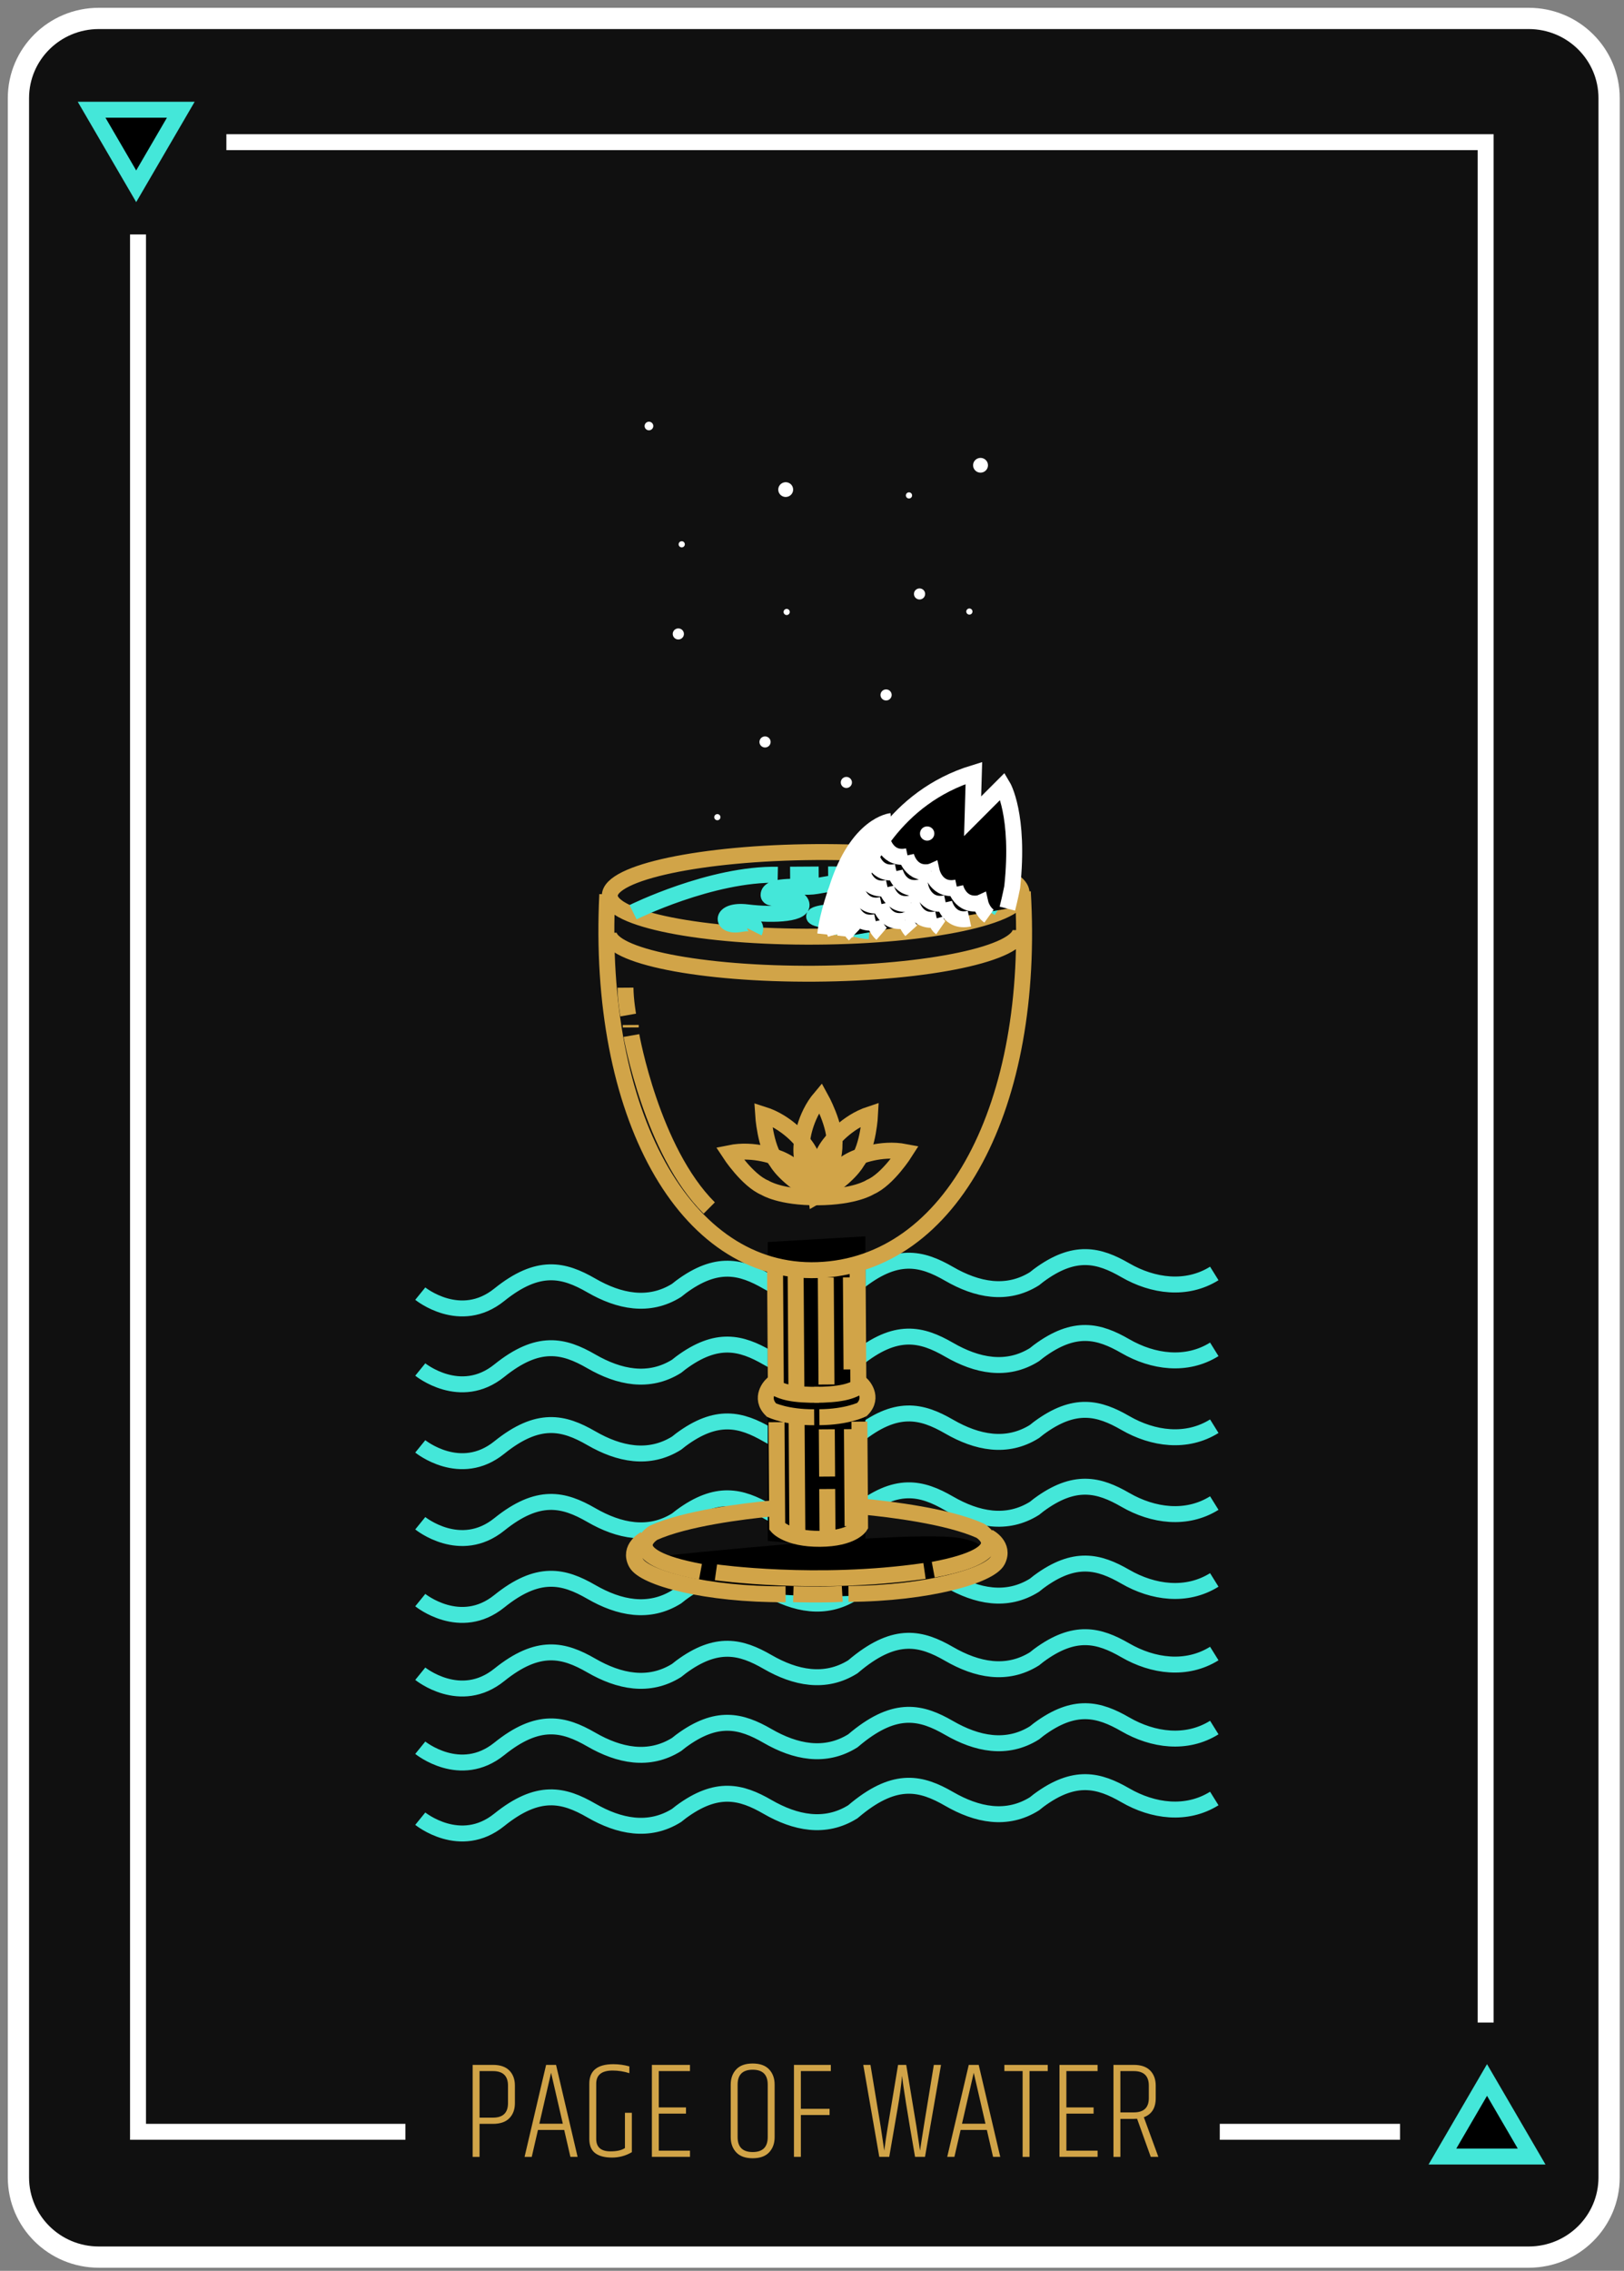 <svg xmlns="http://www.w3.org/2000/svg" width="191" height="267" viewBox="0 0 191 267">
    <rect x="0" y="0" width="191" height="267" fill="#808080" stroke="none"/>
    <g fill="none" fill-rule="evenodd">
        <g>
            <g>
                <g>
                    <path fill="#101010" stroke="#FFF" stroke-linecap="round" stroke-linejoin="round" stroke-width="2.5" d="M177.795 263.217H9.62c-5.22 0-9.452-4.192-9.452-9.364V9.365C.17 4.193 4.401 0 9.621 0h168.174c5.22 0 9.452 4.193 9.452 9.365v244.488c0 5.172-4.232 9.364-9.452 9.364z" transform="translate(-784 -1883) translate(786 1885) translate(0 .167)"/>
                    <path stroke="#44E7D9" stroke-width="1.875" d="M140.814 183.597c-3.26 2.033-7.2 1.507-10.463-.378-3.11-1.796-5.957-2.527-10.188.605l-.504.399c-3.26 2.033-6.767 1.306-10.03-.578-3.263-1.885-6.237-2.597-10.823 1.095l-.507.421c-3.26 2.033-6.768 1.307-10.03-.578-3.11-1.796-5.958-2.527-10.188.605l-.504.398c-3.26 2.034-6.768 1.307-10.03-.577-3.264-1.885-6.238-2.598-10.824 1.095-4.586 3.693-9.294-.135-9.294-.135" transform="translate(-784 -1883) translate(786 1885) translate(0 .167)"/>
                    <path fill="#000" d="M75.868 183.4s13.045 3.04 26.08 1.836c13.034-1.202 14.724-5.554 8.98-6.558-5.743-1.004-34.121 2.008-34.121 2.008" transform="translate(-784 -1883) translate(786 1885) translate(0 .167)"/>
                    <path stroke="#44E7D9" stroke-width="1.875" d="M140.814 147.563c-3.26 2.033-7.2 1.507-10.463-.378-3.11-1.796-5.957-2.527-10.188.605l-.504.398c-3.26 2.033-6.767 1.307-10.03-.577-3.263-1.885-6.237-2.598-10.823 1.095l-.507.42c-3.26 2.034-6.768 1.308-10.03-.577-3.11-1.797-5.958-2.528-10.188.604l-.504.399c-3.26 2.033-6.768 1.307-10.03-.578-3.264-1.884-6.238-2.597-10.824 1.095-4.586 3.693-9.294-.135-9.294-.135M140.814 156.486c-3.26 2.033-7.2 1.507-10.463-.378-3.11-1.796-5.957-2.528-10.188.605l-.504.398c-3.26 2.033-6.767 1.307-10.03-.578-3.263-1.884-6.237-2.597-10.823 1.096l-.507.42c-3.26 2.034-6.768 1.307-10.03-.577-3.11-1.796-5.958-2.528-10.188.604l-.504.399c-3.26 2.033-6.768 1.307-10.03-.578-3.264-1.885-6.238-2.597-10.824 1.096-4.586 3.692-9.294-.136-9.294-.136M140.814 165.523c-3.26 2.033-7.2 1.507-10.463-.378-3.11-1.796-5.957-2.528-10.188.605l-.504.399c-3.26 2.032-6.767 1.306-10.03-.578-3.263-1.885-6.237-2.597-10.823 1.095l-.507.42c-3.26 2.034-6.768 1.308-10.03-.577-3.11-1.796-5.958-2.528-10.188.605l-.504.398c-3.26 2.033-6.768 1.307-10.03-.578-3.264-1.885-6.238-2.597-10.824 1.096-4.586 3.692-9.294-.136-9.294-.136M140.814 174.56c-3.26 2.033-7.2 1.507-10.463-.378-3.11-1.796-5.957-2.527-10.188.605l-.504.399c-3.26 2.032-6.767 1.306-10.03-.578-3.263-1.885-6.237-2.597-10.823 1.095l-.507.421c-3.26 2.033-6.768 1.307-10.03-.578-3.11-1.796-5.958-2.527-10.188.605l-.504.398c-3.26 2.033-6.768 1.307-10.03-.578-3.264-1.884-6.238-2.597-10.824 1.096-4.586 3.692-9.294-.135-9.294-.135" transform="translate(-784 -1883) translate(786 1885) translate(0 .167)"/>
                    <path fill="#000" d="M88.293 143.868L99.78 143.199 99.78 180.017 88.293 179.013z" transform="translate(-784 -1883) translate(786 1885) translate(0 .167)"/>
                </g>
                <path fill="#D1A448" fill-rule="nonzero" d="M54.4 251.599v-3.881h1.576c.855 0 1.5-.222 1.932-.666.434-.444.65-1.034.65-1.77v-2.063c0-.736-.216-1.326-.65-1.77-.433-.444-1.077-.666-1.932-.666h-2.387V251.6h.812zm1.576-4.612h-1.575v-5.473h1.575c1.18 0 1.77.569 1.77 1.705v2.063c0 1.137-.59 1.705-1.77 1.705zm4.563 4.612l.731-3.167h3.086l.73 3.167h.845l-2.534-10.816h-1.169L59.695 251.6h.844zm3.654-3.898h-2.76l1.38-5.992 1.38 5.992zm5.773 3.98c.85 0 1.632-.212 2.347-.634v-4.628H71.5v4.14c-.368.26-.937.39-1.705.39-1.115 0-1.673-.487-1.673-1.461v-6.496c0-1.029.644-1.543 1.933-1.543.67 0 1.326.103 1.965.309v-.796c-.607-.173-1.235-.26-1.884-.26-1.884 0-2.826.763-2.826 2.29v6.496c0 .768.23 1.326.69 1.672.46.347 1.115.52 1.965.52zm9.184-.082v-.73h-3.67v-4.353h3.199v-.73h-3.2v-4.272h3.67v-.73h-4.481v10.815h4.482zm7.372.162c.856 0 1.5-.23 1.933-.69.433-.46.65-1.058.65-1.794v-6.171c0-.737-.217-1.335-.65-1.795-.433-.46-1.077-.69-1.933-.69-.855 0-1.499.23-1.932.69-.433.46-.65 1.058-.65 1.795v6.17c0 .737.217 1.335.65 1.795.433.46 1.077.69 1.932.69zm0-.73c-1.18 0-1.77-.585-1.77-1.754v-6.171c0-1.17.59-1.754 1.77-1.754 1.18 0 1.77.584 1.77 1.754v6.17c0 1.17-.59 1.755-1.77 1.755zm5.668.568v-4.92h3.378v-.731H92.19v-4.434h3.524v-.73h-4.336v10.815h.812zm10.393 0l.99-5.716c.239-1.364.412-2.637.52-3.817.12 1.18.628 4.358 1.527 9.533h1.17l1.883-10.816h-.844c-.899 5.446-1.44 8.808-1.624 10.085l-.423-2.842-1.201-7.243h-.958l-1.202 7.227c-.163.953-.303 1.905-.422 2.858l-.423-2.842-1.201-7.243h-.845l1.884 10.816h1.17zm7.665 0l.731-3.167h3.086l.73 3.167h.845l-2.534-10.816h-1.169l-2.533 10.816h.844zm3.654-3.898h-2.76l1.38-5.992 1.38 5.992zm5.18 3.898v-10.085h2.144v-.73h-5.1v.73h2.145V251.6h.812zm8.007 0v-.73h-3.67v-4.353h3.199v-.73h-3.2v-4.272h3.67v-.73h-4.482v10.815h4.483zm2.68 0v-4.466h1.574c.174 0 .303-.005.39-.016l1.608 4.482h.893l-1.705-4.66c.93-.347 1.396-1.094 1.396-2.242v-1.478c0-.736-.216-1.326-.65-1.77-.432-.444-1.076-.666-1.932-.666h-2.387V251.6h.812zm1.574-5.23h-1.575v-4.855h1.575c1.18 0 1.77.569 1.77 1.705v1.478c0 1.115-.59 1.673-1.77 1.673z" transform="translate(-784 -1883) translate(786 1885)"/>
                <g>
                    <path stroke="#FFF" stroke-width="1.875" d="M16.179 3.838L164.283 3.838 164.283 224.928M154.215 237.774L133.013 237.774M5.786 14.688L5.786 237.774 37.237 237.774" transform="translate(-784 -1883) translate(786 1885) translate(8.446 10.878)"/>
                    <path fill="#000" d="M164.444 231.681L167.067 236.181 169.689 240.682 164.444 240.682 159.2 240.682 161.822 236.181z" transform="translate(-784 -1883) translate(786 1885) translate(8.446 10.878)"/>
                    <path stroke="#44E7D9" stroke-width="1.875" d="M164.444 231.681L167.067 236.181 169.689 240.682 164.444 240.682 159.2 240.682 161.822 236.181z" transform="translate(-784 -1883) translate(786 1885) translate(8.446 10.878)"/>
                    <path fill="#000" d="M5.572 9.025L2.95 4.525 0.328 0.025 5.572 0.025 10.817 0.025 8.195 4.525z" transform="translate(-784 -1883) translate(786 1885) translate(8.446 10.878)"/>
                    <path stroke="#44E7D9" stroke-width="1.875" d="M5.572 9.025L2.95 4.525.328.025 5.572.025 10.817.025 8.195 4.525zM132.368 181.54c-3.26 2.034-7.2 1.508-10.463-.376-3.11-1.797-5.957-2.529-10.188.604l-.503.399c-3.26 2.032-6.768 1.306-10.031-.578-3.263-1.885-6.237-2.597-10.823 1.095l-.507.42c-3.26 2.034-6.768 1.308-10.03-.577-3.11-1.796-5.958-2.528-10.188.605l-.504.398c-3.26 2.033-6.767 1.307-10.03-.578-3.264-1.885-6.237-2.597-10.824 1.096-4.586 3.692-9.294-.135-9.294-.135M132.368 190.243c-3.26 2.033-7.2 1.507-10.463-.377-3.11-1.796-5.957-2.528-10.188.604l-.503.4c-3.26 2.032-6.768 1.305-10.031-.579-3.263-1.884-6.237-2.597-10.823 1.096l-.507.42c-3.26 2.033-6.768 1.307-10.03-.578-3.11-1.796-5.958-2.527-10.188.605l-.504.398c-3.26 2.034-6.767 1.307-10.03-.577-3.264-1.885-6.237-2.598-10.824 1.095-4.586 3.693-9.294-.135-9.294-.135M132.368 198.585c-3.26 2.033-7.2 1.508-10.463-.377-3.11-1.796-5.957-2.528-10.188.604l-.503.399c-3.26 2.033-6.768 1.307-10.031-.578-3.263-1.884-6.237-2.597-10.823 1.096l-.507.42c-3.26 2.034-6.768 1.307-10.03-.577-3.11-1.797-5.958-2.528-10.188.604l-.504.399c-3.26 2.033-6.767 1.306-10.03-.578-3.264-1.885-6.237-2.597-10.824 1.095-4.586 3.693-9.294-.135-9.294-.135" transform="translate(-784 -1883) translate(786 1885) translate(8.446 10.878)"/>
                    <path stroke="#D1A448" stroke-width="1.875" d="M109.85 91.972c1.479 25.036-8.282 43.92-24.14 44.485-15.674.558-26.015-18.447-24.733-44.164M80.704 135.706L80.799 149.801M90.412 135.642L90.506 149.738M85.882 151.122c-2.953.02-4.432-.264-5.619-1.134 0 0-1.467 1.473.02 2.926 0 0 1.777.866 5.026.845M80.883 154.336l.082 12.288s1.191 1.455 5.03 1.43c3.839-.026 4.715-1.494 4.715-1.494l-.082-12.288M83.128 136.766L83.22 150.517M83.245 154.32L83.331 167.193M86.675 137.328L86.759 149.909M86.795 155.175L86.832 160.733M86.842 162.197L86.875 167.17M89.628 137.309L89.701 148.134M89.748 155.156L89.824 166.566" transform="translate(-784 -1883) translate(786 1885) translate(8.446 10.878)"/>
                    <path stroke="#D1A448" stroke-width="1.875" d="M85.313 151.125c2.953-.02 4.428-.321 5.603-1.207 0 0 1.487 1.453.02 2.926 0 0-1.766.89-5.014.91M109.703 92.12c.019 2.747-10.808 5.044-24.181 5.132-13.374.088-24.23-2.068-24.249-4.815-.018-2.746 10.809-5.044 24.182-5.132 13.374-.088 24.23 2.068 24.248 4.815zM80.155 164.502c-3.163.307-9.961 1.134-13.744 2.842 0 0-4.57 2.697 5.526 4.583M91.092 164.27c3.163.303 9.961 1.123 13.746 2.829 0 0 4.57 2.692-5.525 4.588M73.757 171.99s11.822 1.678 24.53-.16" transform="translate(-784 -1883) translate(786 1885) translate(8.446 10.878)"/>
                    <path stroke="#D1A448" stroke-width="1.875" d="M65.374 168.096s-1.933 1.036-1.013 2.785c.92 1.75 8.202 3.75 17.59 3.688M89.345 174.529c9.389-.062 16.643-2.158 17.54-3.92.897-1.76-1.05-2.771-1.05-2.771M82.86 174.563s3.42.102 5.754-.037M109.576 96.475c.018 2.747-10.808 5.045-24.182 5.133-13.373.088-24.23-2.068-24.248-4.815M85.548 127.781s-.475-3.774 1.76-6.386c0 0 1.722-2.323 4.58-3.265 0 0-.185 3.81-1.54 5.588 0 0-.953 1.887-4.8 4.063z" transform="translate(-784 -1883) translate(786 1885) translate(8.446 10.878)"/>
                    <path stroke="#D1A448" stroke-width="1.875" d="M85.768 127.727s.425-3.78-1.844-6.363c0 0-1.753-2.3-4.623-3.205 0 0 .235 3.808 1.614 5.568 0 0 .978 1.874 4.853 4zM85.726 127.9s1.454-3.52 4.694-4.712c0 0 2.65-1.188 5.607-.622 0 0-2.045 3.232-4.107 4.123 0 0-1.764 1.182-6.194 1.21z" transform="translate(-784 -1883) translate(786 1885) translate(8.446 10.878)"/>
                    <path stroke="#D1A448" stroke-width="1.875" d="M85.723 127.9s-1.5-3.501-4.756-4.65c0 0-2.665-1.153-5.614-.548 0 0 2.088 3.204 4.161 4.068 0 0 1.78 1.159 6.21 1.13z" transform="translate(-784 -1883) translate(786 1885) translate(8.446 10.878)"/>
                    <path stroke="#D1A448" stroke-width="1.875" d="M85.75 127.688s-2.397-2.97-1.872-6.354c0 0 .24-2.872 2.177-5.157 0 0 1.856 3.343 1.64 5.56 0 0 .184 2.103-1.944 5.951zM63.815 108.876s2.395 13.548 9.153 20.28M63.434 106.467s-.306-1.753-.316-3.216M63.74 107.928L63.738 107.636" transform="translate(-784 -1883) translate(786 1885) translate(8.446 10.878)"/>
                    <path stroke="#44E7D9" stroke-width="1.875" d="M87.959 94.322c-1.454.01-3.812.448-1.993.858 0 0 1.545.491 1.1 1.544M91.79 96.62s-3.09-.19-2.37-1.25M64.009 94.377s9.203-4.563 17.017-4.403M82.481 89.964L85.841 89.943M86.953 89.935s13.57-.113 20.098 3.975M91.028 91.345c2.369 1.04-2.538.862-.896 1.907s4.9-.877 5.812-.25c.913.628-1.262 1.488-1.62 2.124M78.29 96.684s.682-1.352-1.677-.914c-2.359.438-2.465-1.78.809-1.379 3.272.402 6.905.166 6.351-1.097-.553-1.264-3.997.026-3.822-1.031.175-1.058 3.083-.865 4.718-.876 1.175-.008 2.723-.564 4.38-.49" transform="translate(-784 -1883) translate(786 1885) translate(8.446 10.878)"/>
                    <g>
                        <path fill="#000" d="M19.178 15.97c.31-1.21.57-2.523.57-2.523.913-8.54-1.106-11.892-1.106-11.892l-3.55 3.553L15.24.02C10.538 1.46 7.29 4.237 5.096 7.015c-.271.344-.527.688-.768 1.03C1.778 11.671.96 15.009.96 15.009s-.682 2.676-.848 4.229" transform="translate(-784 -1883) translate(786 1885) translate(8.446 10.878) translate(88.851 77.987)"/>
                        <path stroke="#FFF" stroke-width="1.875" d="M19.178 15.97c.31-1.21.57-2.523.57-2.523.913-8.54-1.106-11.892-1.106-11.892l-3.55 3.553L15.24.02C10.538 1.46 7.29 4.237 5.096 7.015c-.271.344-.527.688-.768 1.03C1.778 11.671.96 15.009.96 15.009s-.682 2.676-.848 4.229" transform="translate(-784 -1883) translate(786 1885) translate(8.446 10.878) translate(88.851 77.987)"/>
                    </g>
                    <path stroke="#FFF" stroke-width="1.875" d="M96.31 87.79c-2.433.53-2.968-1.882-2.968-1.882s-1.631-.222-2.411 0M96.118 87.728s.534 2.41 2.968 1.881" transform="translate(-784 -1883) translate(786 1885) translate(8.446 10.878)"/>
                    <g>
                        <path fill="#000" d="M7.888.319s-4 .365-6.397 7.964c0 0-1.116 3.023-1.365 5.353" transform="translate(-784 -1883) translate(786 1885) translate(8.446 10.878) translate(86.486 83.343)"/>
                        <path stroke="#FFF" stroke-width="1.875" d="M7.888.319s-4 .365-6.397 7.964c0 0-1.116 3.023-1.365 5.353" transform="translate(-784 -1883) translate(786 1885) translate(8.446 10.878) translate(86.486 83.343)"/>
                    </g>
                    <path stroke="#FFF" stroke-width="1.875" d="M93.868 85.127s-1.116-.186-2.078-.093M92.638 86.838s-1.412-.203-2.456.047M92.158 87.616s-1.816-.023-2.587.25M91.666 88.485s-1.938-.076-2.57.291M91.202 89.39s-2.257.075-2.498.249M90.705 90.476s-1.699.122-2.477.399M90.313 91.454s-2.528.402-2.527.72M89.953 92.503s-1.765.25-2.473.62M89.62 93.787s-1.134.021-2.667.534M89.361 94.937s-1.015-.026-2.477.437M89.165 95.915s-1.361.03-2.552.478M94.375 84.48s-.558-.4-1.546-.212M102.104 91.469c-2.434.53-2.969-1.882-2.969-1.882l-.049.022M101.911 91.406s.534 2.411 2.968 1.882M95.002 89.635c-2.434.53-2.969-1.88-2.969-1.88M94.809 89.573s.535 2.411 2.968 1.881M100.795 93.314c-2.434.53-2.968-1.881-2.968-1.881l-.05.021M100.602 93.252s.535 2.41 2.968 1.881M93.956 91.521c-2.434.53-2.969-1.88-2.969-1.88M93.763 91.46s.535 2.41 2.969 1.88" transform="translate(-784 -1883) translate(786 1885) translate(8.446 10.878)"/>
                    <path stroke="#FFF" stroke-width="1.875" d="M99.75 95.2c-2.435.53-2.97-1.881-2.97-1.881l-.049.021M99.556 95.138s.203.77.636 1.07M93.247 93.523c-2.433.53-2.968-1.881-2.968-1.881M93.054 93.46s.535 2.412 2.969 1.882" transform="translate(-784 -1883) translate(786 1885) translate(8.446 10.878)"/>
                    <path stroke="#FFF" stroke-width="1.875" d="M96.729 96.56c-.506-.56-.657-1.24-.657-1.24l-.05.022M92.572 95.531c-2.434.53-2.969-1.88-2.969-1.88M92.379 95.469s.192.865.868 1.445M90.042 97.02c-.602-.576-.777-1.362-.777-1.362M105.872 94.837c-.799-.572-1.019-1.562-1.019-1.562l-.048.022" transform="translate(-784 -1883) translate(786 1885) translate(8.446 10.878)"/>
                    <path fill="#FFF" d="M99.442 85.127c0-.463-.378-.837-.845-.837-.466 0-.844.374-.844.837 0 .462.378.836.844.836.467 0 .845-.374.845-.836" transform="translate(-784 -1883) translate(786 1885) translate(8.446 10.878)"/>
                    <path stroke="#FFF" stroke-width="1.875" d="M93.476 85.903s-1.413-.203-2.457.048" transform="translate(-784 -1883) translate(786 1885) translate(8.446 10.878)"/>
                    <path fill="#FFF" d="M69.407 50.957c-.092.179-.02.397.161.486.18.09.4.019.49-.16.091-.178.019-.396-.161-.486-.18-.09-.4-.018-.49.16M81.75 58.913c-.092.178-.019.396.161.486.18.09.4.018.49-.16.091-.179.019-.396-.16-.487-.18-.09-.4-.018-.491.16M69.63 61.078c-.324-.162-.72-.034-.883.287-.163.322-.033.713.29.876.325.161.72.033.884-.288.163-.322.033-.713-.291-.875M93.18 68.538c-.163.321-.033.713.29.874.325.163.72.034.884-.287.164-.322.033-.713-.29-.875-.325-.162-.72-.033-.884.288M65.498 37.55c.19.208.513.224.722.037.21-.187.227-.507.038-.715-.19-.208-.513-.224-.723-.037-.21.188-.226.508-.037.716M104.288 41.184c-.359.32-.388.87-.063 1.226.324.356.878.384 1.237.063.36-.322.388-.87.064-1.227-.325-.356-.879-.384-1.238-.062M73.82 83.55c.194.055.396-.055.452-.247.056-.192-.056-.393-.25-.448-.194-.055-.396.056-.452.248-.055.192.056.392.25.447M96.296 45.048c-.18.089-.253.306-.163.485s.31.251.49.162c.18-.09.254-.306.163-.485-.09-.18-.31-.252-.49-.162M88.802 78.538c-.325.16-.456.551-.294.873.162.322.556.453.881.292.325-.16.457-.552.295-.873-.162-.322-.557-.453-.882-.292M103.4 58.702c-.18.09-.253.307-.163.486.09.178.31.251.49.162.18-.09.253-.307.163-.486-.09-.178-.31-.251-.49-.162M80.119 74.068c-.162-.322-.557-.452-.882-.292-.325.161-.457.552-.294.874.162.322.556.452.881.291.325-.16.457-.551.295-.873M97.409 56.374c-.325.16-.457.551-.295.873.163.322.557.453.882.292.325-.16.457-.552.294-.874-.162-.321-.556-.452-.881-.291M81.879 43.823c-.482.045-.836.468-.79.946.045.477.472.828.954.783.482-.045.836-.469.79-.946-.045-.478-.472-.828-.954-.783" transform="translate(-784 -1883) translate(786 1885) translate(8.446 10.878)"/>
                </g>
            </g>
        </g>
    </g>
</svg>
